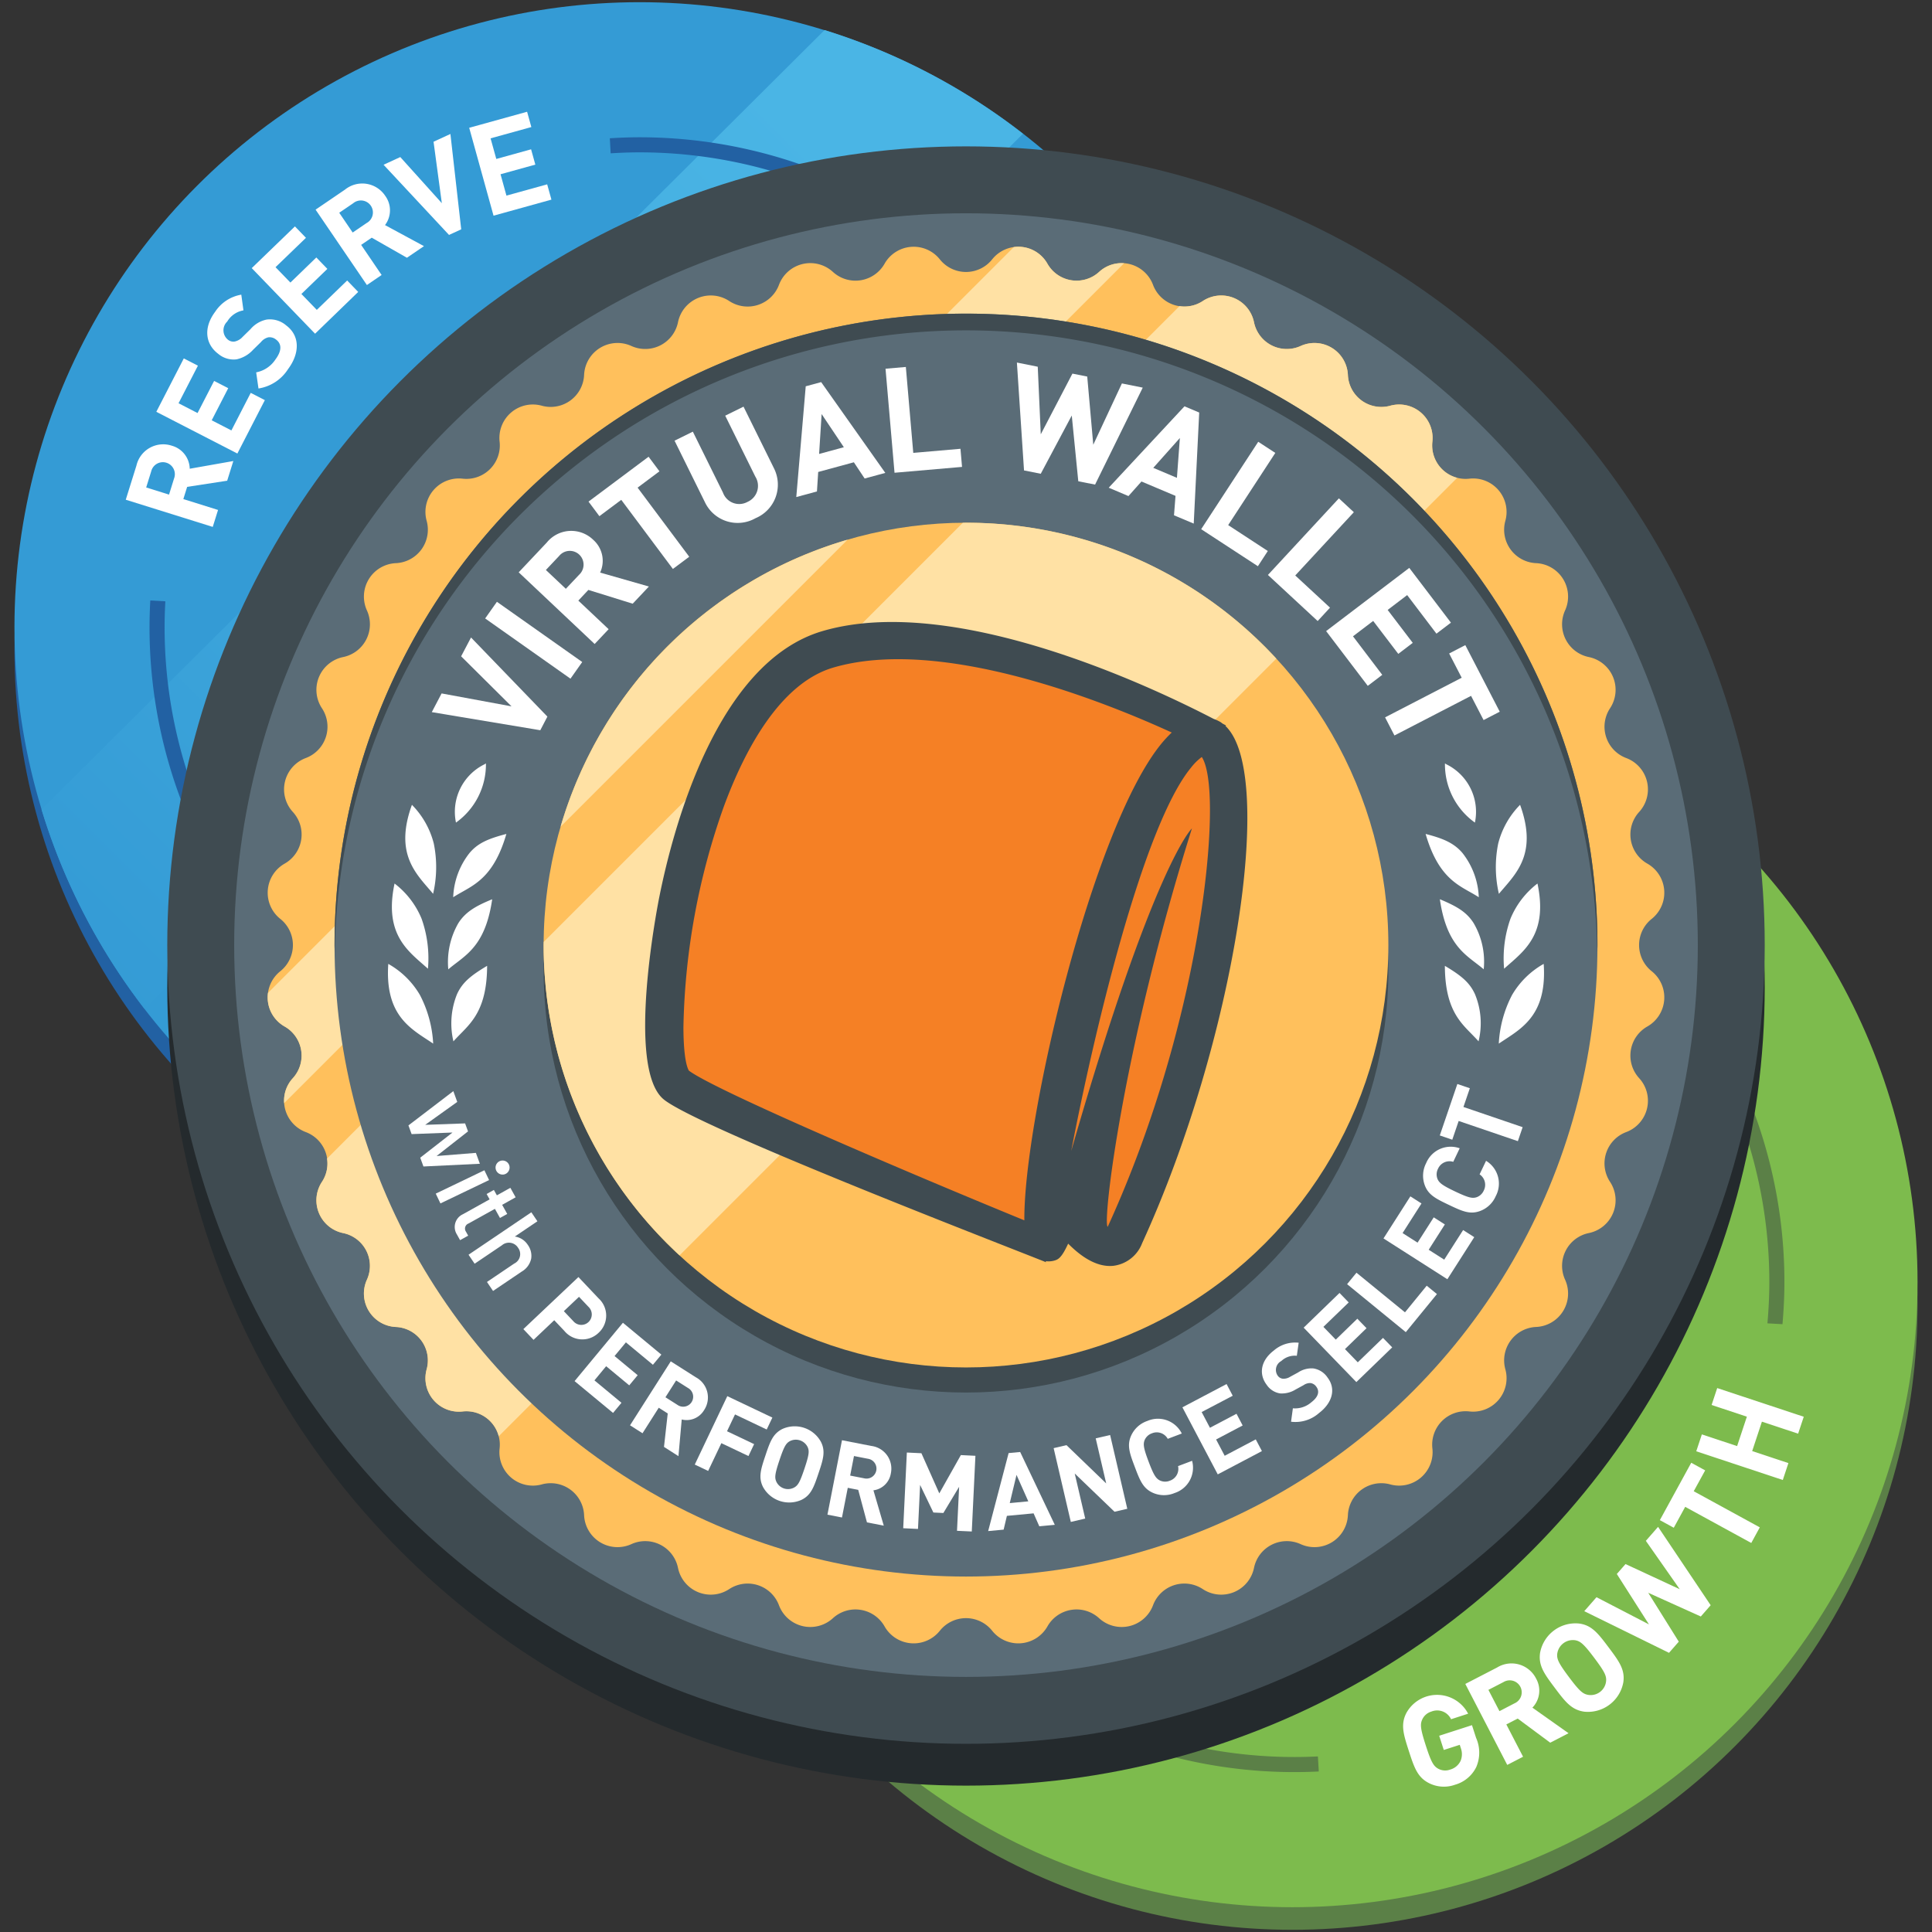 <svg id="Layer_1" data-name="Layer 1" xmlns="http://www.w3.org/2000/svg" xmlns:xlink="http://www.w3.org/1999/xlink" viewBox="0 0 231 231"><rect x="0" y="0" width="231" height="231" fill="#333333" stroke="none"/><defs><style>.cls-1{fill:#5b8047;}.cls-2{fill:#7dbb4d;}.cls-3{fill:url(#linear-gradient);}.cls-4{fill:#fff;}.cls-5{fill:#2261a3;}.cls-6{fill:#349bd5;}.cls-7{fill:url(#linear-gradient-2);}.cls-8{fill:#008993;}.cls-9{fill:#007f7c;}.cls-10{fill:#242a2d;}.cls-11{fill:#3f4b51;}.cls-12{fill:#5a6c77;}.cls-13{fill:#ffc05c;}.cls-14{fill:#ffe1a4;}.cls-15{fill:#f58025;}</style><linearGradient id="linear-gradient" x1="87.655" y1="189.811" x2="175.933" y2="101.532" gradientUnits="userSpaceOnUse"><stop offset="0" stop-color="#7dbb4d"/><stop offset="1" stop-color="#98ce63"/></linearGradient><linearGradient id="linear-gradient-2" x1="13.61" y1="120.028" x2="107.151" y2="26.487" gradientUnits="userSpaceOnUse"><stop offset="0" stop-color="#349bd5"/><stop offset="1" stop-color="#4ab5e5"/></linearGradient></defs><title>vw_</title><circle class="cls-1" cx="154.532" cy="155.999" r="74.739"/><circle class="cls-2" cx="154.532" cy="153.297" r="74.739"/><path class="cls-3" d="M166.472,79.519,80.693,164.894a74.22,74.22,0,0,0,9.577,26.561L192.936,89.177A74.257,74.257,0,0,0,166.472,79.519Zm32.458,13.66L94.254,197.47a75,75,0,0,0,8.012,9.23L208.119,101.224A75.146,75.146,0,0,0,198.93,93.179Z"/><path class="cls-1" d="M157.576,210.007c-.932.045-1.869.071-2.812.071a56.788,56.788,0,1,1,56.787-56.787c0,1.663-.087,3.307-.228,4.935l1.8.1c.142-1.66.231-3.336.231-5.033a58.589,58.589,0,1,0-58.588,58.588q1.466,0,2.914-.074Z"/><polygon class="cls-1" points="123.533 172.987 145.405 151.887 161.03 148.107 177.64 130.006 177.64 140.638 177.64 172.987 123.533 172.987"/><path class="cls-4" d="M175.537,204.9l-2.04.66a1.838,1.838,0,0,0-2.355-.915,1.734,1.734,0,0,0-1.1.967c-.253.565-.21,1.1.43,3.08s.92,2.454,1.456,2.765a1.728,1.728,0,0,0,1.456.126,1.959,1.959,0,0,0,1.254-1.05,2.093,2.093,0,0,0,.02-1.533l-.122-.38-1.91.615-.548-1.7,3.919-1.265.49,1.515a4.349,4.349,0,0,1,.028,3.482,4.048,4.048,0,0,1-2.548,2.126,3.937,3.937,0,0,1-3.122-.2c-1.369-.7-1.759-1.864-2.4-3.845s-1-3.152-.3-4.522a4.192,4.192,0,0,1,7.394.076Z"/><path class="cls-4" d="M183.673,200.718a2.919,2.919,0,0,1-.452,3.457l4.322,3.058-2.189,1.132-3.89-2.885-1.359.7,2,3.863-1.891.978L175.2,201.34l3.8-1.963A3.287,3.287,0,0,1,183.673,200.718Zm-4.391,3.875,1.795-.93a1.435,1.435,0,1,0-1.315-2.543l-1.8.929Z"/><path class="cls-4" d="M188.816,194.119c1.512.2,2.269,1.187,3.519,2.851s1.982,2.666,1.757,4.175a4.3,4.3,0,0,1-4.676,3.512c-1.523-.217-2.27-1.187-3.52-2.853s-1.973-2.653-1.757-4.175a4.3,4.3,0,0,1,4.677-3.51Zm-2.628,3.639c-.054.615.16,1.1,1.41,2.77s1.65,1.994,2.257,2.114a1.852,1.852,0,0,0,2.179-1.636c.055-.616-.151-1.094-1.4-2.759s-1.66-2.006-2.266-2.127a1.888,1.888,0,0,0-2.179,1.638Z"/><path class="cls-4" d="M203.357,193.277l-6.287-2.837,3.654,5.846-1.169,1.335-10.131-4.98,1.462-1.67,6.272,3.251-3.842-6.028,1.04-1.187,6.483,3.009-4.053-5.786,1.462-1.671,6.289,9.37Z"/><path class="cls-4" d="M202.511,178.3l7.9,4.319-1.02,1.867-7.9-4.32-1.365,2.5-1.665-.911,3.753-6.86,1.666.911Z"/><path class="cls-4" d="M214.994,171.417l-4.331-1.435L209.5,173.5l4.331,1.436-.67,2.019-10.348-3.431.67-2.021,4.215,1.4,1.167-3.518-4.216-1.4.67-2.021,10.348,3.43Z"/><circle class="cls-5" cx="76.468" cy="77.703" r="74.739"/><circle class="cls-6" cx="76.468" cy="75.001" r="74.739"/><path class="cls-7" d="M98.593,3.594,4.964,96.784A74.492,74.492,0,0,0,17.285,120.62L122.309,15.994A74.506,74.506,0,0,0,98.593,3.594Zm29.1,17.011L21.881,126.026a75.149,75.149,0,0,0,9.036,8.211L135.868,29.66A75.1,75.1,0,0,0,127.692,20.605Z"/><path class="cls-8" d="M79.885,149.654a74.736,74.736,0,0,0,71.23-71.009A74.735,74.735,0,0,0,79.885,149.654Z"/><path class="cls-9" d="M96.518,147c.633-.175,1.26-.362,1.886-.554A56.882,56.882,0,0,1,147.916,96.93q.288-.937.55-1.885A58.691,58.691,0,0,0,96.518,147Z"/><path class="cls-4" d="M20.546,53.292a2.919,2.919,0,0,1,2.139,2.753l5.213-.922-.735,2.354-4.786.735-.456,1.46,4.15,1.3L25.437,63l-10.4-3.251,1.274-4.077A3.287,3.287,0,0,1,20.546,53.292Zm-.335,5.846.6-1.929a1.434,1.434,0,1,0-2.732-.854l-.6,1.929Z"/><path class="cls-4" d="M21.348,48.215l2.273,1.17L25.6,45.546l1.688.868-1.975,3.839,2.355,1.212,2.311-4.492,1.687.869-3.285,6.384-9.691-4.988,3.285-6.383,1.688.867Z"/><path class="cls-4" d="M28.85,35.231l.258,1.878a2.826,2.826,0,0,0-1.941,1.338,1.444,1.444,0,0,0,.092,2.174,1.03,1.03,0,0,0,.818.211,1.768,1.768,0,0,0,.928-.549l.94-.921A3.446,3.446,0,0,1,31.88,38.21a2.992,2.992,0,0,1,2.342.7c1.69,1.266,1.6,3.38.223,5.217a5.118,5.118,0,0,1-3.54,2.323l-.275-1.929a3.55,3.55,0,0,0,2.305-1.545c.761-1.016.774-1.85.075-2.372a1.225,1.225,0,0,0-.925-.273,1.641,1.641,0,0,0-.881.564l-.94.922a3.733,3.733,0,0,1-1.99,1.149,2.851,2.851,0,0,1-2.183-.661c-1.556-1.166-1.783-3.134-.37-5.021A4.672,4.672,0,0,1,28.85,35.231Z"/><path class="cls-4" d="M32.945,31.946l1.777,1.839,3.1-3,1.32,1.365-3.105,3,1.841,1.9,3.632-3.512,1.319,1.367L37.671,39.9,30.1,32.059l5.163-4.989,1.319,1.365Z"/><path class="cls-4" d="M46.067,23.426a2.922,2.922,0,0,1-.033,3.487l4.658,2.517-2.038,1.388-4.207-2.4-1.266.861,2.447,3.6-1.759,1.2-6.136-9.013,3.531-2.405A3.288,3.288,0,0,1,46.067,23.426Zm-3.9,4.376,1.672-1.138A1.436,1.436,0,1,0,42.232,24.3l-1.671,1.137Z"/><path class="cls-4" d="M53.688,28.091,45.861,19.7l2-.921,4.966,5.514-.99-7.346,2.017-.928,1.291,11.4Z"/><path class="cls-4" d="M58.656,16.541l.684,2.465L63.5,17.853l.507,1.829-4.161,1.153.707,2.554,4.87-1.349.508,1.829L59.01,25.788,56.1,15.279l6.923-1.917.507,1.83Z"/><path class="cls-5" d="M75.715,88.9l-16,11.676A1.277,1.277,0,0,1,57.75,99.15l6.161-18.823a1.278,1.278,0,0,0-.465-1.433L47.4,67.288a1.278,1.278,0,0,1,.752-2.313l19.8.043a1.279,1.279,0,0,0,1.219-.885l6.079-18.85a1.278,1.278,0,0,1,2.432,0l6.079,18.85a1.279,1.279,0,0,0,1.219.885l19.805-.043a1.278,1.278,0,0,1,.752,2.313L89.49,78.894a1.278,1.278,0,0,0-.465,1.433L95.186,99.15a1.277,1.277,0,0,1-1.967,1.429l-16-11.676A1.275,1.275,0,0,0,75.715,88.9Z"/><path class="cls-5" d="M76.468,16.413c-1.2,0-2.378.047-3.554.118l.1,1.8c1.143-.069,2.292-.115,3.452-.115A56.788,56.788,0,1,1,19.68,75c0-1.042.033-2.077.089-3.105l-1.8-.1c-.057,1.061-.091,2.129-.091,3.2A58.589,58.589,0,1,0,76.468,16.413Z"/><circle class="cls-10" cx="115.5" cy="118" r="95.5"/><circle class="cls-11" cx="115.5" cy="113" r="95.5"/><circle class="cls-12" cx="115.5" cy="113" r="87.5"/><path class="cls-13" d="M118.629,31.01h0a4,4,0,0,1,6.607.52h0a4,4,0,0,0,6.18.979h0a4,4,0,0,1,6.445,1.547h0a4,4,0,0,0,5.951,1.934h0a4,4,0,0,1,6.123,2.536h0a4,4,0,0,0,5.575,2.841h0a4,4,0,0,1,5.652,3.463h0a4,4,0,0,0,5.062,3.678h0a4,4,0,0,1,5.04,4.3h0a4,4,0,0,0,4.424,4.424h0a4,4,0,0,1,4.3,5.04h0a4,4,0,0,0,3.678,5.062h0a4,4,0,0,1,3.463,5.652h0a4,4,0,0,0,2.841,5.575h0a4,4,0,0,1,2.536,6.123h0a4,4,0,0,0,1.934,5.951h0a4,4,0,0,1,1.547,6.445h0a4,4,0,0,0,.979,6.18h0a4,4,0,0,1,.52,6.607h0a4,4,0,0,0,0,6.258h0a4,4,0,0,1-.52,6.607h0a4,4,0,0,0-.979,6.18h0a4,4,0,0,1-1.547,6.445h0a4,4,0,0,0-1.934,5.951h0a4,4,0,0,1-2.536,6.123h0a4,4,0,0,0-2.841,5.575h0a4,4,0,0,1-3.463,5.652h0a4,4,0,0,0-3.678,5.062h0a4,4,0,0,1-4.3,5.04h0a4,4,0,0,0-4.424,4.424h0a4,4,0,0,1-5.04,4.3h0a4,4,0,0,0-5.062,3.678h0a4,4,0,0,1-5.652,3.463h0a4,4,0,0,0-5.575,2.841h0a4,4,0,0,1-6.123,2.536h0a4,4,0,0,0-5.951,1.934h0a4,4,0,0,1-6.445,1.547h0a4,4,0,0,0-6.18.979h0a4,4,0,0,1-6.607.52h0a4,4,0,0,0-6.258,0h0a4,4,0,0,1-6.607-.52h0a4,4,0,0,0-6.18-.979h0a4,4,0,0,1-6.445-1.547h0a4,4,0,0,0-5.951-1.934h0a4,4,0,0,1-6.123-2.536h0a4,4,0,0,0-5.575-2.841h0a4,4,0,0,1-5.652-3.463h0a4,4,0,0,0-5.062-3.678h0a4,4,0,0,1-5.04-4.3h0a4,4,0,0,0-4.424-4.424h0a4,4,0,0,1-4.3-5.04h0a4,4,0,0,0-3.678-5.062h0a4,4,0,0,1-3.463-5.652h0a4,4,0,0,0-2.841-5.575h0a4,4,0,0,1-2.536-6.123h0a4,4,0,0,0-1.934-5.951h0a4,4,0,0,1-1.547-6.445h0a4,4,0,0,0-.979-6.18h0a4,4,0,0,1-.52-6.607h0a4,4,0,0,0,0-6.258h0a4,4,0,0,1,.52-6.607h0a4,4,0,0,0,.979-6.18h0a4,4,0,0,1,1.547-6.445h0a4,4,0,0,0,1.934-5.951h0a4,4,0,0,1,2.536-6.123h0a4,4,0,0,0,2.841-5.575h0a4,4,0,0,1,3.463-5.652h0a4,4,0,0,0,3.678-5.062h0a4,4,0,0,1,4.3-5.04h0a4,4,0,0,0,4.424-4.424h0a4,4,0,0,1,5.04-4.3h0a4,4,0,0,0,5.062-3.678h0a4,4,0,0,1,5.652-3.463h0a4,4,0,0,0,5.575-2.841h0a4,4,0,0,1,6.123-2.536h0a4,4,0,0,0,5.951-1.934h0a4,4,0,0,1,6.445-1.547h0a4,4,0,0,0,6.18-.979h0a4,4,0,0,1,6.607-.52h0A4,4,0,0,0,118.629,31.01Z"/><path class="cls-14" d="M171.263,52.812a4,4,0,0,0-5.039-4.3,4,4,0,0,1-5.063-3.678h0a4,4,0,0,0-5.651-3.463,4,4,0,0,1-5.575-2.841,4,4,0,0,0-6.123-2.536,3.945,3.945,0,0,1-2.783.606L39.1,138.529a3.945,3.945,0,0,1-.606,2.783,4,4,0,0,0,2.536,6.123,4,4,0,0,1,2.841,5.575h0a4,4,0,0,0,3.463,5.651,4,4,0,0,1,3.678,5.063,4,4,0,0,0,4.3,5.039,4,4,0,0,1,4.32,2.964l114.6-114.595A4,4,0,0,1,171.263,52.812Z"/><path class="cls-14" d="M131.416,32.509a4,4,0,0,1-6.18-.979,3.981,3.981,0,0,0-4.017-1.99L32.04,118.719a3.981,3.981,0,0,0,1.99,4.017,4,4,0,0,1,.979,6.18,3.946,3.946,0,0,0-1.035,2.982L134.4,31.474A3.946,3.946,0,0,0,131.416,32.509Z"/><circle class="cls-12" cx="115.5" cy="113" r="75.5"/><circle class="cls-11" cx="115.5" cy="116" r="50.5"/><circle class="cls-13" cx="115.5" cy="113" r="50.5"/><path class="cls-4" d="M64.6,87.311,51.627,85.145,52.8,82.91l8.36,1.545-6.025-5.983,1.183-2.25,9.131,9.459Z"/><path class="cls-4" d="M68.208,81.145l-10.2-7.2,1.406-1.991,10.2,7.2Z"/><path class="cls-4" d="M70.936,64.549a3.349,3.349,0,0,1,.82,3.91l5.83,1.668-1.938,2.054-5.3-1.647-1.2,1.277,3.623,3.418L71.1,77l-9.082-8.571,3.359-3.56A3.766,3.766,0,0,1,70.936,64.549ZM67.655,70.4l1.59-1.683a1.644,1.644,0,1,0-2.386-2.251L65.27,68.15Z"/><path class="cls-4" d="M76.235,58.305l6.173,8.262-1.954,1.46-6.173-8.263-2.614,1.952-1.3-1.742,7.181-5.365,1.3,1.743Z"/><path class="cls-4" d="M90.335,61.959a4.327,4.327,0,0,1-6.047-1.906L80.653,52.69l2.187-1.079,3.6,7.284a2.063,2.063,0,0,0,2.937,1.113,2.089,2.089,0,0,0,.933-3.024L86.71,49.7,88.9,48.621l3.635,7.362A4.348,4.348,0,0,1,90.335,61.959Z"/><path class="cls-4" d="M103.381,57.213l-1.289-1.94-4.264,1.158-.149,2.33-2.471.67,1.129-13.243,1.845-.5,7.67,10.854Zm-2.486-3.74-2.658-3.967-.3,4.77Z"/><path class="cls-4" d="M114.838,53.659l.188,2.166-8.072.7-1.076-12.439,2.429-.21.888,10.273Z"/><path class="cls-4" d="M128.925,57.541l-.779-7.859-3.709,6.966-2-.4-.851-12.9,2.493.5.361,8.08,3.784-7.257,1.771.352.722,8.152,3.423-7.328,2.493.5-5.7,11.594Z"/><path class="cls-4" d="M140.37,61.612l.181-2.323-4.072-1.719-1.555,1.743-2.359-1,9.058-9.731,1.761.743-.655,13.278Zm.349-4.479.353-4.763-3.181,3.569Z"/><path class="cls-4" d="M151.585,65.881,150.4,67.7l-6.781-4.428,6.822-10.451,2.041,1.332-5.635,8.631Z"/><path class="cls-4" d="M159.024,72.654l-1.477,1.6L151.6,68.744l8.485-9.159,1.788,1.657-7.007,7.564Z"/><path class="cls-4" d="M168.248,71.152l-2.332,1.775,3,3.936-1.731,1.318-3-3.938L161.77,76.08l3.5,4.608-1.731,1.317-4.981-6.548L168.5,67.9l4.98,6.547-1.731,1.317Z"/><path class="cls-4" d="M175.887,83.2l-9.16,4.737-1.12-2.166,9.161-4.737-1.5-2.9,1.932-1,4.117,7.961-1.932,1Z"/><path class="cls-4" d="M54.671,131.751l-3.833,2.741,4.772-.172.349.955L52.2,138.22l4.7-.375.476,1.3-6.747.326-.384-1.052,3.858-3.007-4.888.188-.38-1.039,5.368-4.1Z"/><path class="cls-4" d="M52.1,142.716l5.817-2.793.562,1.171-5.817,2.793Zm8.355-2.359a.84.84,0,1,1,.394-1.121A.847.847,0,0,1,60.453,140.357Z"/><path class="cls-4" d="M60.648,145.146l-.867.482-.606-1.091-3.148,1.749a.651.651,0,0,0-.31.988l.26.467-.968.538-.377-.678a1.673,1.673,0,0,1,.709-2.418l3.2-1.78-.358-.645.867-.483.359.646,1.612-.9.631,1.135-1.613.9Z"/><path class="cls-4" d="M63.106,148.843a2.234,2.234,0,0,1,.406,1.645,2.373,2.373,0,0,1-1.144,1.557l-3.417,2.309-.726-1.076,3.257-2.2a1.253,1.253,0,0,0,.465-1.881,1.286,1.286,0,0,0-1.94-.3l-3.257,2.2-.728-1.075,7.508-5.075.726,1.075-2.7,1.825A2.215,2.215,0,0,1,63.106,148.843Z"/><path class="cls-4" d="M71.575,159.352a2.786,2.786,0,0,1-4.107-.233l-1.2-1.266L63.792,160.2l-1.216-1.285,6.584-6.224,2.413,2.551A2.787,2.787,0,0,1,71.575,159.352Zm-4.158-2.583,1.136,1.2a1.249,1.249,0,1,0,1.812-1.714l-1.136-1.2Z"/><path class="cls-4" d="M74.836,160.5l-1.356,1.636,2.763,2.289-1.007,1.215-2.762-2.289-1.4,1.694,3.232,2.68L73.3,168.938,68.7,165.132l5.779-6.975,4.595,3.807-1.007,1.215Z"/><path class="cls-4" d="M84.185,168.6a2.429,2.429,0,0,1-2.675,1.12l-.39,4.385L79.39,173l.448-4-1.074-.684-1.941,3.051-1.493-.95L80.2,162.77l3,1.907A2.733,2.733,0,0,1,84.185,168.6Zm-4.621-1.537,1.418.9a1.193,1.193,0,1,0,1.278-2.009l-1.418-.9Z"/><path class="cls-4" d="M87.883,169.116l-.956,2.011,3.24,1.54-.677,1.425-3.24-1.54-1.579,3.32-1.6-.76,3.889-8.18,5.389,2.562-.678,1.425Z"/><path class="cls-4" d="M98.158,172.4c.574,1.132.259,2.114-.292,3.755s-.889,2.615-2.029,3.173a3.574,3.574,0,0,1-4.611-1.545c-.57-1.143-.258-2.113.292-3.755s.885-2.6,2.029-3.173a3.575,3.575,0,0,1,4.611,1.545Zm-3.731-.082c-.448.253-.682.631-1.232,2.272s-.587,2.072-.382,2.544a1.54,1.54,0,0,0,2.148.719c.448-.252.678-.619,1.227-2.26s.592-2.084.387-2.555a1.568,1.568,0,0,0-2.148-.72Z"/><path class="cls-4" d="M106.513,176.172a2.427,2.427,0,0,1-2.081,2.019l1.237,4.225-2.011-.393-1.044-3.888-1.25-.244-.693,3.548-1.737-.339,1.738-8.9,3.487.682A2.733,2.733,0,0,1,106.513,176.172Zm-4.863.256,1.649.322a1.193,1.193,0,1,0,.457-2.337l-1.65-.322Z"/><path class="cls-4" d="M114.425,183.031l.253-5.262-1.884,3.132-1.194-.056-1.587-3.3-.253,5.262-1.767-.084.435-9.051,1.741.084,2.139,4.8,2.577-4.578,1.741.084-.435,9.05Z"/><path class="cls-4" d="M124.264,182.49l-.682-1.546-3.192.3L120,182.891l-1.85.173,2.446-9.326,1.381-.13,4.14,8.708Zm-1.315-2.981-1.409-3.164-.808,3.372Z"/><path class="cls-4" d="M133.258,180.753,128.5,176.18l1.254,5.389-1.722.4-2.053-8.822,1.536-.357,4.749,4.576-1.255-5.389,1.723-.4,2.053,8.822Z"/><path class="cls-4" d="M141.3,171.4l-1.678.634a1.5,1.5,0,0,0-1.883-.662,1.464,1.464,0,0,0-.892.842c-.175.474-.124.931.488,2.55s.876,1.994,1.321,2.234a1.462,1.462,0,0,0,1.226.04,1.5,1.5,0,0,0,.973-1.742l1.679-.635a3.183,3.183,0,0,1-2.094,3.853,3.28,3.28,0,0,1-2.611-.033c-1.164-.526-1.536-1.473-2.148-3.092s-.961-2.575-.435-3.739a3.275,3.275,0,0,1,1.935-1.753A3.181,3.181,0,0,1,141.3,171.4Z"/><path class="cls-4" d="M143.676,168.831l.991,1.881,3.176-1.674.736,1.4-3.176,1.673,1.027,1.949,3.716-1.959.736,1.4-5.281,2.783-4.226-8.017,5.281-2.784.736,1.4Z"/><path class="cls-4" d="M155.276,160.544l-.221,1.56a2.353,2.353,0,0,0-1.857.628,1.2,1.2,0,0,0-.421,1.76.86.86,0,0,0,.606.355,1.475,1.475,0,0,0,.867-.228l.961-.523a2.889,2.889,0,0,1,1.81-.481,2.493,2.493,0,0,1,1.713,1.1c1.063,1.4.509,3.066-1.011,4.223a4.255,4.255,0,0,1-3.358,1.05l.218-1.605a2.955,2.955,0,0,0,2.195-.71c.841-.64,1.04-1.3.6-1.88a1.022,1.022,0,0,0-.678-.429,1.368,1.368,0,0,0-.833.25l-.961.524a3.12,3.12,0,0,1-1.853.466,2.378,2.378,0,0,1-1.6-1.026c-.979-1.287-.712-2.913.849-4.1A3.881,3.881,0,0,1,155.276,160.544Z"/><path class="cls-4" d="M158.233,158.646l1.478,1.526,2.578-2.5,1.1,1.133-2.577,2.5,1.531,1.581,3.016-2.92,1.1,1.133-4.287,4.15-6.3-6.507,4.287-4.151,1.1,1.134Z"/><path class="cls-4" d="M170.585,153.725l1.223,1-3.723,4.553-7.018-5.736,1.12-1.37,5.8,4.737Z"/><path class="cls-4" d="M167.7,147.433l1.792,1.144,1.932-3.025,1.33.849-1.932,3.026,1.856,1.184,2.26-3.539,1.331.849-3.214,5.031-7.637-4.878,3.213-5.031,1.33.85Z"/><path class="cls-4" d="M174.529,137.294l-.772,1.62a1.5,1.5,0,0,0-1.818.825,1.464,1.464,0,0,0-.062,1.226c.2.463.555.758,2.118,1.5s2.014.833,2.5.7a1.467,1.467,0,0,0,.913-.82,1.5,1.5,0,0,0-.5-1.932l.773-1.62a3.182,3.182,0,0,1,1.155,4.231,3.274,3.274,0,0,1-1.908,1.784c-1.2.426-2.129,0-3.692-.745s-2.476-1.195-2.9-2.4a3.273,3.273,0,0,1,.185-2.6A3.182,3.182,0,0,1,174.529,137.294Z"/><path class="cls-4" d="M174.976,132.355l7.079,2.415-.57,1.672-7.079-2.413-.764,2.24-1.493-.509,2.1-6.153,1.493.509Z"/><path class="cls-4" d="M176.783,124.508a9.1,9.1,0,0,0-.427-5.638c-.637-1.4-1.655-2.234-3.6-3.389.018,4.923,1.679,6.608,3.15,8.1C176.214,123.9,176.507,124.193,176.783,124.508Z"/><path class="cls-4" d="M176.4,115.1c.332.253.671.512,1,.794a9.1,9.1,0,0,0-1.206-5.524c-.829-1.3-1.952-1.985-4.037-2.853C172.86,112.387,174.738,113.825,176.4,115.1Z"/><path class="cls-4" d="M170.454,99.71c1.376,4.731,3.437,5.893,5.263,6.921h0c.362.2.733.414,1.095.647a9.1,9.1,0,0,0-1.962-5.3C173.776,100.718,172.386,100.212,170.454,99.71Z"/><path class="cls-4" d="M180.6,109.844a14.133,14.133,0,0,0-.761,5.982c.2-.183.412-.368.628-.557,2.14-1.869,4.557-3.977,3.362-9.631A10.161,10.161,0,0,0,180.6,109.844Z"/><path class="cls-4" d="M184.572,115.247a10.111,10.111,0,0,0-3.781,3.716,14.125,14.125,0,0,0-1.588,5.818c.232-.158.469-.312.7-.465C182.283,122.765,184.97,121.013,184.572,115.247Z"/><path class="cls-4" d="M55.076,123.6c1.487-1.511,3.149-3.2,3.167-8.12-1.943,1.154-2.962,1.986-3.6,3.389a9.323,9.323,0,0,0-.429,5.641C54.487,124.2,54.776,123.905,55.076,123.6Z"/><path class="cls-4" d="M179.137,100.844a14.119,14.119,0,0,0,.079,6.028c.182-.221.369-.436.545-.638,1.859-2.149,3.958-4.574,1.987-10.006A10.136,10.136,0,0,0,179.137,100.844Z"/><path class="cls-4" d="M172.955,91.393c-.065-.038-.128-.076-.188-.114a8.531,8.531,0,0,0,3.582,7.074A6.327,6.327,0,0,0,172.955,91.393Z"/><path class="cls-4" d="M47.175,105.638c-1.2,5.655,1.221,7.762,3.361,9.631l.032.028c.205.18.405.354.6.528a14.13,14.13,0,0,0-.761-5.981A10.164,10.164,0,0,0,47.175,105.638Z"/><path class="cls-4" d="M51.093,124.315c.254.164.486.317.7.465a14.125,14.125,0,0,0-1.587-5.818,10.108,10.108,0,0,0-3.781-3.715C46.031,121.009,48.715,122.762,51.093,124.315Z"/><polygon class="cls-4" points="50.289 115.551 50.289 115.551 50.289 115.551 50.289 115.551"/><path class="cls-4" d="M51.863,100.844a10.129,10.129,0,0,0-2.611-4.616c-1.971,5.43.128,7.856,1.986,10,.183.21.368.424.546.64A14.1,14.1,0,0,0,51.863,100.844Z"/><path class="cls-4" d="M54.806,110.371A9.321,9.321,0,0,0,53.6,115.9c.327-.281.666-.541,1-.793,1.668-1.28,3.546-2.718,4.248-7.586C57,108.28,55.694,108.975,54.806,110.371Z"/><path class="cls-4" d="M56.149,101.977a9.089,9.089,0,0,0-1.962,5.3c.362-.233.732-.442,1.095-.647,1.828-1.03,3.889-2.193,5.264-6.92C58.358,100.283,57.15,100.8,56.149,101.977Z"/><path class="cls-4" d="M58.1,91.279c-.061.038-.123.076-.188.114a6.324,6.324,0,0,0-3.394,6.96A8.535,8.535,0,0,0,58.1,91.279Z"/><path class="cls-11" d="M115.5,39.5A75.489,75.489,0,0,1,190.975,114c0-.334.025-.665.025-1a75.5,75.5,0,0,0-151,0c0,.335.021.666.025,1A75.489,75.489,0,0,1,115.5,39.5Z"/><path class="cls-14" d="M115.5,62.5c-.129,0-.256.009-.384.01L65.01,112.616c0,.128-.01.255-.01.384a50.359,50.359,0,0,0,16.254,37.1l71.35-71.35A50.359,50.359,0,0,0,115.5,62.5Z"/><path class="cls-14" d="M67.025,98.846l34.321-34.321A50.585,50.585,0,0,0,67.025,98.846Z"/><path class="cls-15" d="M143.538,87.309s-28.11-10.663-29.08-10.663h-13.57l-8.724,4.847L85.378,93.125l-3.877,12.6-.969,16.479v5.816l3.877,2.908s30.049,12.6,30.049,13.57,6.786,3.877,7.755,3.877,5.816-2.908,5.816-2.908l1.938,2.908h2.908l3.878-5.816s7.754-23.263,7.754-24.233S147.415,97,147.415,97l-.969-6.785Z"/><path class="cls-11" d="M146.523,86.8l.074-.056c-.07-.039-.232-.125-.456-.25-.058-.042-.112-.1-.174-.137a4.46,4.46,0,0,0-.853-.4c-6.271-3.259-30.725-15.217-46.775-10.5-12.6,3.7-17.839,23.456-19.506,31.777-.169.841-4.051,20.508.538,24.228,4.039,3.277,38.387,16.552,44.931,19.151a.666.666,0,0,0,.09.033c.28.116.52.208.682.279l-.044-.13a2.664,2.664,0,0,0,.937-.048c.524-.137.924-.264,1.748-2.05,1.361,1.373,3.313,2.87,5.409,2.65a4.245,4.245,0,0,0,3.44-2.715C147.576,124.57,152.612,92.564,146.523,86.8Zm-24.046,59.11c-14.321-5.871-37-15.556-40.111-17.9-.406-.7-.651-2.567-.651-5.238a82.91,82.91,0,0,1,4.828-26.334c2.406-6.53,6.622-14.712,13.081-16.617,12.971-3.808,32.684,4.189,40.477,7.763a14.8,14.8,0,0,0-1.214,1.3C130.628,98.927,122.38,133.9,122.477,145.913Zm9.968.767c-.661-.321,1.731-21.115,10.067-47.625,0,0-4.556,4.21-14.433,38.575,2.658-13.869,8.542-38.81,14.329-45.848a6.515,6.515,0,0,1,1.285-1.268c.619.933.976,3.125.976,6.372C144.669,107.187,141.246,127.419,132.445,146.68Z"/></svg>